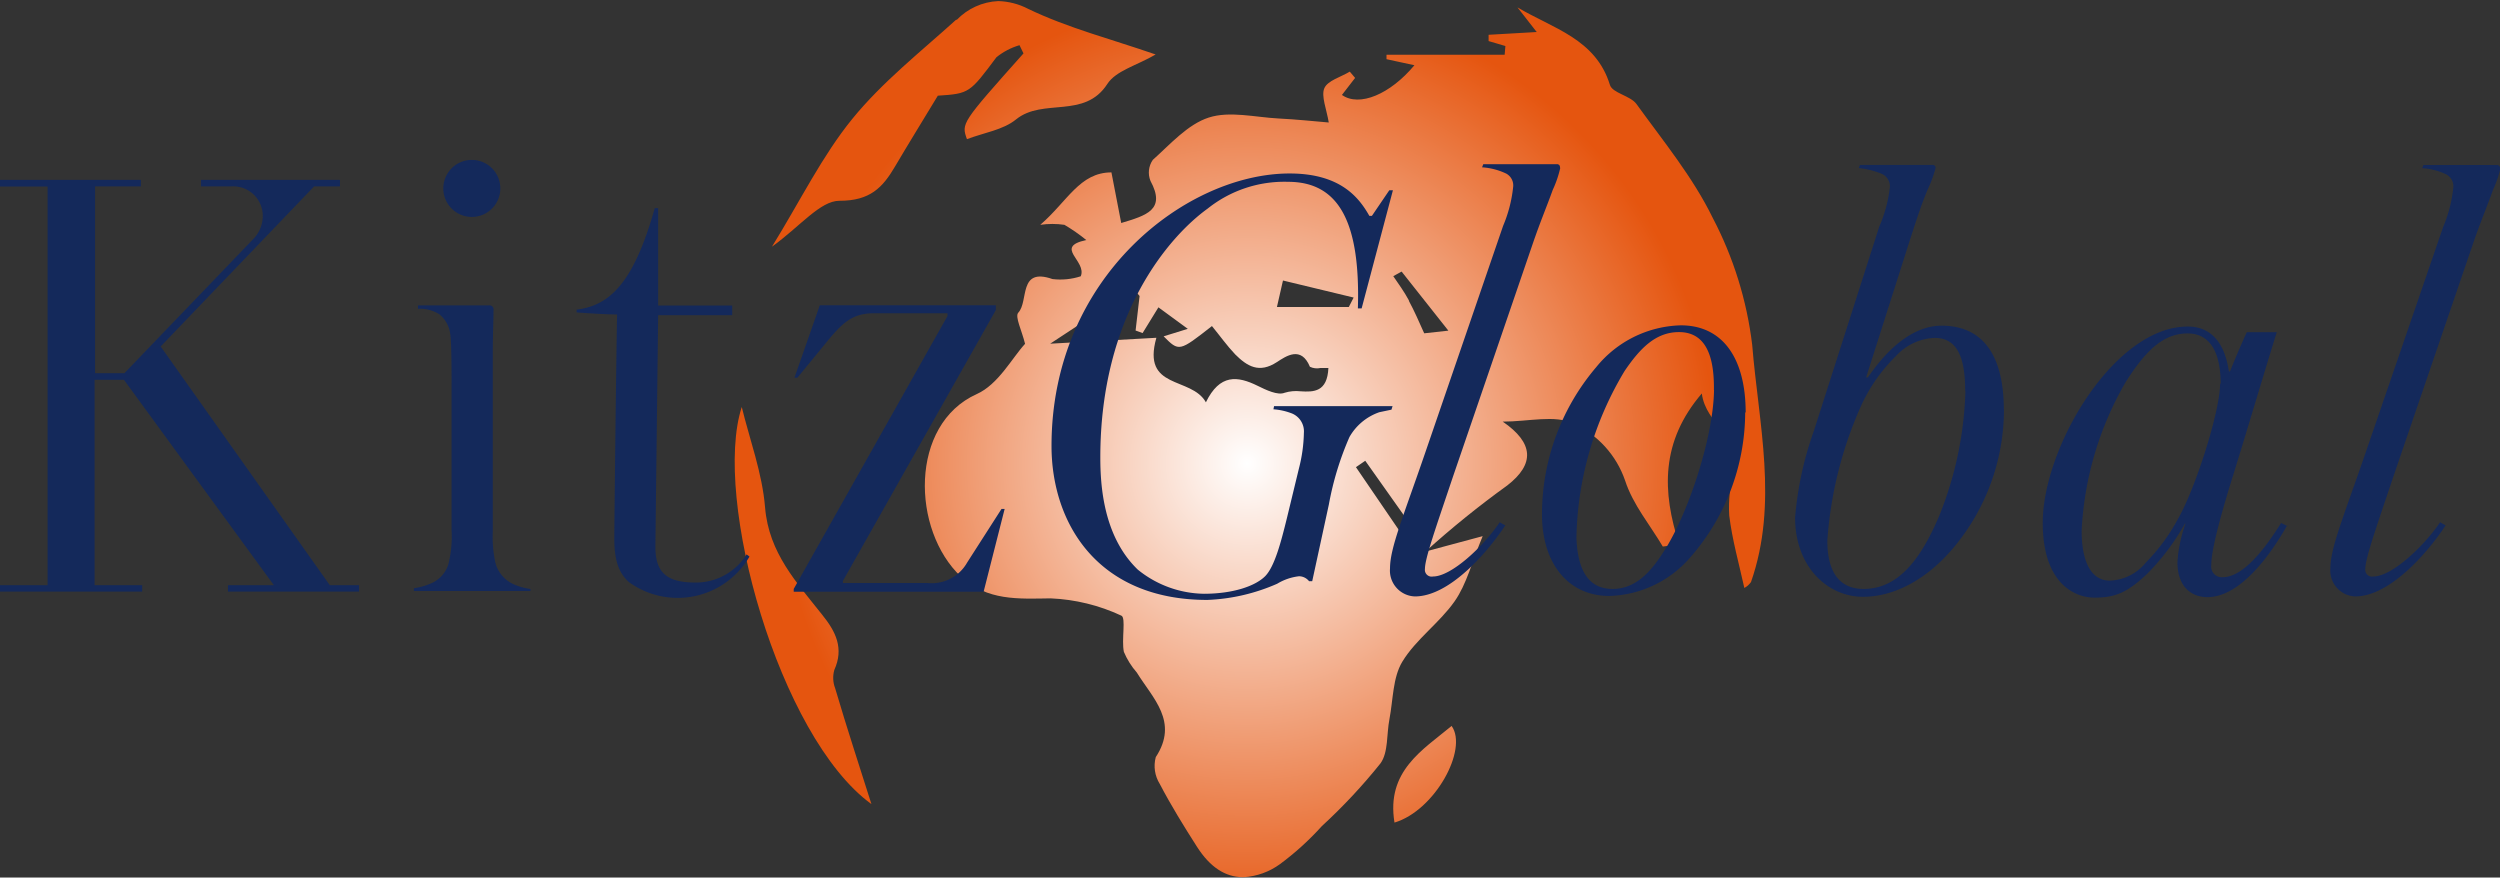 <svg id="Ebene_1" data-name="Ebene 1" xmlns="http://www.w3.org/2000/svg" xmlns:xlink="http://www.w3.org/1999/xlink" viewBox="0 0 206.94 72.64"><rect x="0" y="0" width="206.94" height="72.64" fill="#333333" stroke="none"/><defs><style>.cls-1{fill:none;}.cls-2{clip-path:url(#clip-path);}.cls-3{fill:url(#Unbenannter_Verlauf_11);}.cls-4{fill:#14295b;}</style><clipPath id="clip-path" transform="translate(-194 -386.25)"><path class="cls-1" d="M309.43,454.34c3.35-1,6.11-6.07,4.73-8-2.41,2-5.43,3.74-4.73,8m-43.3-1.54c-0.88-2.8-2-6.18-3-9.58a2.39,2.39,0,0,1-.07-1.51c0.81-1.8.13-3.17-1-4.57-2.1-2.66-4.42-5.11-4.73-8.88-0.23-2.85-1.28-5.64-1.93-8.32-2.44,7.49,3.06,27.29,10.72,32.86m40.12-27.88,0.77-.53,3.88,5.48-0.86.6-3.79-5.55m-18.43-14.78,0.52,0.61L288,413.61l0.58,0.21,1.31-2.13,2.43,1.78-2,.62c1.28,1.28,1.28,1.28,4-.85,0.64,0.78,1.23,1.61,1.92,2.34,1,1,2,1.6,3.46.64,0.77-.5,2-1.36,2.73.39a1.35,1.35,0,0,0,.88.1c0.21,0,.44,0,0.65,0-0.09,2-1.22,2-2.31,1.93a3.25,3.25,0,0,0-1.31.12c-0.57.24-1.54-.23-2.23-0.57-1.68-.83-3.14-1-4.29,1.36-1.22-2.17-5.33-1-4.1-5.34l-8.79.49,6.92-4.55m12.35-.68,5.85,1.41-0.4.78h-5.95l0.5-2.19m10.42,1.64c-0.38-.71-0.86-1.37-1.29-2l0.69-.38,3.87,4.89-2,.22c-0.45-1-.81-1.84-1.26-2.67m10.59-22.27-4,.23,0,0.52,1.39,0.41-0.06.72h-9.78l0,0.37,2.31,0.5c-2,2.4-4.56,3.48-6,2.46l1.09-1.41-0.44-.52c-0.74.45-1.84,0.74-2.11,1.38s0.19,1.74.37,2.83c-1.29-.11-2.72-0.26-4.14-0.33-1.94-.1-4.05-0.64-5.79-0.08s-3.19,2.21-4.64,3.51a1.84,1.84,0,0,0-.19,1.73c1.3,2.4-.33,2.86-2.42,3.49l-0.81-4.19c-2.63,0-3.63,2.39-5.89,4.34a6.93,6.93,0,0,1,2,0,14.66,14.66,0,0,1,1.81,1.26c-2.73.58,0.08,1.72-.46,3a5.45,5.45,0,0,1-2.34.23c-2.85-1-1.95,1.84-2.83,2.78-0.3.32,0.29,1.47,0.56,2.58-1.07,1.16-2.21,3.36-4,4.16-5.58,2.51-5.41,11.26-1.3,15.12,2.18,2,4.71,1.83,7.42,1.79a15.37,15.37,0,0,1,5.85,1.43c0.4,0.16,0,2,.21,3a6.32,6.32,0,0,0,1.07,1.71c1.33,2.15,3.49,4.07,1.57,7a2.81,2.81,0,0,0,.33,2.22c0.93,1.78,2,3.51,3.08,5.2s2.33,2.5,3.78,2.52h0.09a5.68,5.68,0,0,0,3-1.08,23.45,23.45,0,0,0,3.47-3.15,46.56,46.56,0,0,0,4.85-5.19c0.66-.91.5-2.42,0.74-3.65,0.31-1.61.27-3.45,1.07-4.77,1.13-1.86,3.08-3.21,4.33-5,1-1.43,1.42-3.23,2.32-5.39L312,431.9a79.23,79.23,0,0,1,6.77-5.47c2.28-1.77,2.2-3.51-.38-5.28,2.15,0,4.31-.58,5.83.15a8.07,8.07,0,0,1,4.3,4.73c0.65,2,2.05,3.65,3.12,5.46l1.36-.17c-1.43-4.38-1.54-8.52,1.87-12.5,0.32,2.57,3.25,3.57,2.65,6.41a11.64,11.64,0,0,0-.38,3.69c0.24,2,.81,4,1.25,6a1.61,1.61,0,0,0,.55-0.49c2.28-6.52.63-13.12,0.1-19.63a30.48,30.48,0,0,0-3.28-10.54c-1.64-3.36-4.09-6.34-6.3-9.4-0.51-.7-2-0.9-2.2-1.59-1.17-3.81-4.74-4.67-7.65-6.41l1.56,2m-48-1c-2.95,2.67-6.13,5.17-8.62,8.23s-4.26,6.7-6.65,10.58c2.32-1.67,4-3.81,5.59-3.8,2.54,0,3.57-1.09,4.61-2.86s2.28-3.77,3.53-5.84c2.63-.17,2.64-0.23,4.85-3.18a5.51,5.51,0,0,1,1.91-1l0.33,0.68c-5.15,5.78-5.15,5.78-4.68,7.1,1.37-.53,3-0.76,4.07-1.64,2.23-1.8,5.66,0,7.55-2.93,0.71-1.1,2.44-1.53,4-2.44-3.63-1.26-7.26-2.19-10.56-3.78a5.68,5.68,0,0,0-2.47-.64,5.08,5.08,0,0,0-3.45,1.57"/></clipPath><radialGradient id="Unbenannter_Verlauf_11" cx="5.52" cy="850.98" r="1" gradientTransform="matrix(42.65, 0, 0, -42.65, -132.18, 36332.77)" gradientUnits="userSpaceOnUse"><stop offset="0" stop-color="#fff"/><stop offset="0.91" stop-color="#e5550f"/><stop offset="1" stop-color="#e5550f"/></radialGradient></defs><title>KG_Logo_auf_weiss_RGB</title><g class="cls-2"><rect class="cls-3" x="58.96" width="88.27" height="72.64"/></g><path class="cls-4" d="M400.94,400.17a0.24,0.24,0,0,0-.26-0.26H394.6l-0.1.26a5.46,5.46,0,0,1,2,.52,1.11,1.11,0,0,1,.57,1.13,11.22,11.22,0,0,1-.83,3.2l-6.4,18.63c-1.86,5.42-2.94,7.95-2.94,9.65a2.14,2.14,0,0,0,2.06,2.32c2.79,0,5.88-3.46,7.48-5.88l-0.46-.26c-1.34,2-4,4.49-5.52,4.49a0.56,0.56,0,0,1-.67-0.62c0-.88.88-3.35,2.32-7.64l6.6-19.3c0.62-1.81,1.14-3,1.65-4.44a8.94,8.94,0,0,0,.62-1.81M377.77,418c0,2.32-2.06,8.72-3.46,11.15a15.64,15.64,0,0,1-2.68,3.66,4,4,0,0,1-3,1.5c-1.5,0-2.32-1.5-2.32-4.13a27.13,27.13,0,0,1,3.66-12.33c1.55-2.42,3-4,5.11-4s2.74,2,2.74,4.18m5.52,11.77-0.52-.26c-1.29,2.06-3.1,4.49-4.85,4.49a0.88,0.88,0,0,1-.93-1c0-1.08.57-3.46,1.76-7.28,1.08-3.46,2.84-9.39,3.66-12h-2.48c-0.46,1-1,2.27-1.39,3.25H378.5c-0.31-2.12-1.29-3.72-3.41-3.72-6.09,0-12,10-12,16.25,0,5,2.63,6.19,4.28,6.19s2.68-.36,4.39-2a19.09,19.09,0,0,0,3.1-4.13h0.05a11.44,11.44,0,0,0-.67,3.2c0,2.06,1.19,2.89,2.48,2.89,2.63,0,5.11-3.3,6.6-5.94m-26.63-11.15A29.76,29.76,0,0,1,354.5,429c-1.5,3.51-3.35,6-6.24,6-2,0-3-1.39-3-4a32.81,32.81,0,0,1,2.79-11.15,13.7,13.7,0,0,1,2.89-4.13,4.59,4.59,0,0,1,3.2-1.5c1.75,0,2.53,1.39,2.53,4.39m3.2,1.6c0-4.8-1.91-7-5.16-7-2.12,0-4.23,1.55-6.09,4.28h-0.15L352,406.41c0.72-2.22,1-3.1,1.55-4.44a10.72,10.72,0,0,0,.67-1.81,0.24,0.24,0,0,0-.26-0.26h-6l-0.1.26a6.94,6.94,0,0,1,1.86.46,1.14,1.14,0,0,1,.72,1.08,11.14,11.14,0,0,1-.88,3.3l-5.42,16.93a28.16,28.16,0,0,0-1.55,7.17c0,4,2.63,6.55,5.63,6.55,2.58,0,5.26-1.44,7.43-4a17.82,17.82,0,0,0,4.23-11.51m-24-1.6c-0.05,3.77-2,9.86-4,13.11-0.88,1.39-2.17,3.35-4.39,3.35-1.91,0-2.89-1.39-3-4.23a27.75,27.75,0,0,1,4-13.83c1.24-1.81,2.53-3.2,4.49-3.2s2.94,1.55,2.89,4.8m2.63,1.86c0-4.44-1.86-7.22-5.37-7.22a9.31,9.31,0,0,0-7,3.46,18.81,18.81,0,0,0-4.49,12.18c0,4.13,2.22,6.76,5.57,6.76a9.17,9.17,0,0,0,6.71-3.2,18.28,18.28,0,0,0,4.54-12m-15.33-20.28a0.24,0.24,0,0,0-.26-0.26h-6.09l-0.1.26a5.46,5.46,0,0,1,2,.52,1.11,1.11,0,0,1,.57,1.13,11.21,11.21,0,0,1-.83,3.2L312,423.65c-1.86,5.42-2.94,7.95-2.94,9.65a2.14,2.14,0,0,0,2.06,2.32c2.79,0,5.88-3.46,7.48-5.88l-0.46-.26c-1.34,2-4,4.49-5.52,4.49a0.56,0.56,0,0,1-.67-0.62c0-.88.88-3.35,2.32-7.64l6.61-19.3c0.62-1.81,1.13-3,1.65-4.44a9,9,0,0,0,.62-1.81m-13.88,19.71h-9.81l-0.05.26a5.18,5.18,0,0,1,1.44.31,1.6,1.6,0,0,1,1.08,1.65,12.64,12.64,0,0,1-.41,2.94l-1,4.13c-0.46,1.86-1,4-1.81,4.8s-2.63,1.44-5.06,1.44a8.88,8.88,0,0,1-5.47-2c-2.84-2.74-3.1-6.92-3.1-9.29,0-11.82,5.73-18.32,8.88-20.59a10.17,10.17,0,0,1,6.66-2.22c4.13,0,6,3.2,5.78,10.48h0.31L309.3,402H309l-1.44,2.12h-0.21c-0.82-1.44-2.32-3.51-6.6-3.51-8.52,0-19.71,8.52-19.71,22.55,0,6.35,3.77,12.75,12.9,12.75a15.84,15.84,0,0,0,5.78-1.34,4.46,4.46,0,0,1,1.81-.62,1.07,1.07,0,0,1,.83.41h0.26L304,428a25.06,25.06,0,0,1,1.7-5.57,4.55,4.55,0,0,1,2.48-2.06l1-.21Zm-32.11,8.51H276.9l-2.84,4.43a3.37,3.37,0,0,1-3.29,1.7h-7v-0.17l12.66-22.42v-0.4H261.86l-2.1,6H260l2.61-3.18c1.19-1.42,2-2.16,3.75-2.16h6.07v0.23L259.7,435v0.23h15.72ZM230.7,402a2.36,2.36,0,0,0,4.71,0,2.36,2.36,0,1,0-4.71,0m7.21,33.21V435a4.9,4.9,0,0,1-1.42-.4,2.68,2.68,0,0,1-1.53-2,9.93,9.93,0,0,1-.17-2.33V415.45c0-1.48.06-2.67,0.06-3.52a0.34,0.34,0,0,0-.4-0.4H228.6v0.28a3,3,0,0,1,1.76.45,2.49,2.49,0,0,1,.91,1.65c0.11,0.68.11,3.29,0.11,4.26v12a9.31,9.31,0,0,1-.28,2.84,2.54,2.54,0,0,1-1.42,1.53,5.42,5.42,0,0,1-1.42.4v0.23h9.65ZM194,401.15v0.54h3.94v33H194v0.53h11.77v-0.53h-3.94v-17h2.43l12.41,17h-3.8v0.53h10.85v-0.53H221.3l-14-19.76L220,401.68h2.14v-0.54H210.64v0.54h2.53a2.44,2.44,0,0,1,2.58,2.38A2.73,2.73,0,0,1,215,406l-10.7,11.14h-2.43V401.68h3.79v-0.54H194Z" transform="translate(-194 -386.25)"/><path class="cls-4" d="M255.8,432.14a4.94,4.94,0,0,1-4.26,2.33c-2.55,0-3.29-1-3.29-3l0.23-19.13h6.13v-0.8h-6.13v-8.06h-0.28c-1.76,6.24-3.75,8.06-6.47,8.4v0.23c0.79,0.06,2.44.17,3.35,0.17-0.06,2.78-.23,17.43-0.23,18.56,0,1.87.4,2.84,1.19,3.58a6.88,6.88,0,0,0,10-2.1Z" transform="translate(-194 -386.25)"/></svg>